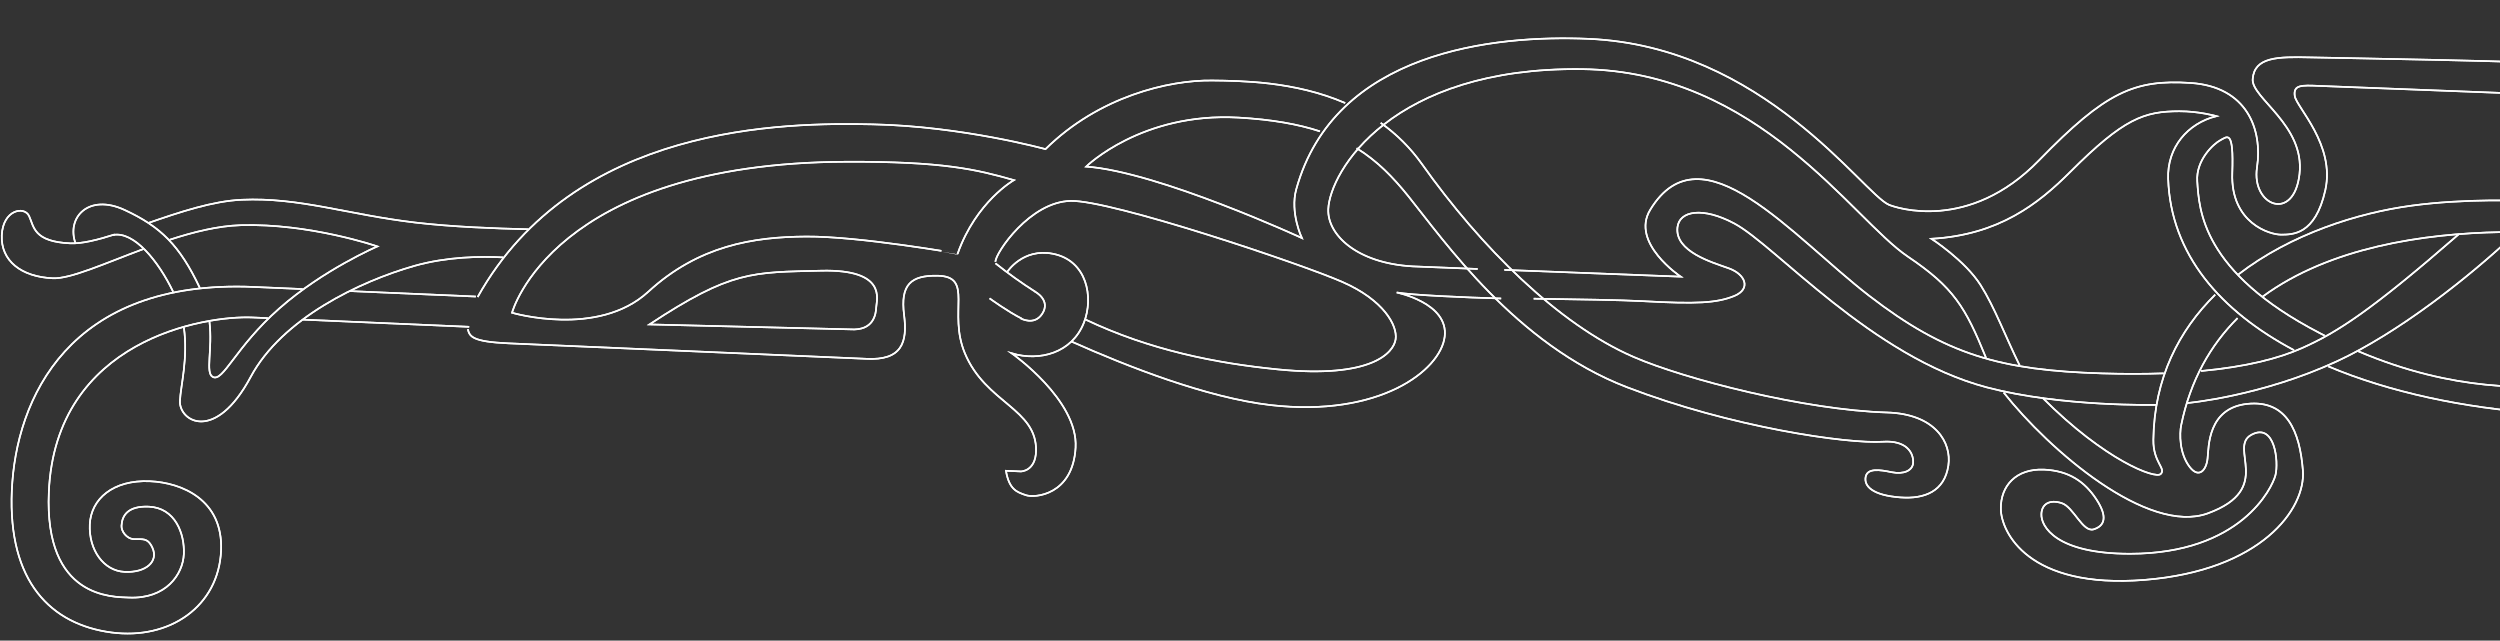 <svg xmlns="http://www.w3.org/2000/svg" width="562" height="144" viewBox="0 0 562 144" fill="none"><rect x="0" y="0" width="562" height="144" fill="#333333" stroke="none"/><path d="M494.799 83.401C505.002 82.457 512.303 80.562 517.514 78.238C525.387 74.727 532.919 69.912 552.746 52.644" stroke="white" stroke-width="0.372" stroke-miterlimit="10"></path><path d="M338.177 60.672L377.828 62.192C377.828 62.192 366.434 54.612 370.978 47.143C382.523 28.163 402.869 53.105 420.145 66.455C437.423 79.806 449.776 83.247 472.507 83.938C477.57 84.09 482.192 84.079 486.413 83.927" stroke="white" stroke-width="0.372" stroke-miterlimit="10"></path><path d="M446.456 80.443C441.801 69.003 439.218 64.64 428.863 57.666C416.345 49.233 395.381 16.036 355.688 15.544C312.783 15.012 298.963 38.581 298.595 47.006C298.345 52.728 304.96 59.183 317.587 59.881L332.179 60.464" stroke="white" stroke-width="0.372" stroke-miterlimit="10"></path><path d="M502.997 71.516C496.942 77.572 492.408 85.431 490.328 95.585C489.939 97.48 489.9 101.887 492.21 104.927C494.316 107.696 495.997 105.68 496.264 103.045C496.533 100.411 496.301 91.728 505.203 90.79C514.104 89.852 516.997 97.033 517.687 105.735C518.376 114.438 508.301 128.261 482.086 130.361C455.873 132.461 449.866 119.561 449.787 114.413C449.706 109.264 453.173 105.298 459.491 105.571C465.132 105.815 468.69 108.32 471.267 112.255C473.847 116.187 473.146 118.216 470.668 118.99C468.19 119.764 466.152 113.944 463.44 113.092C460.685 112.226 458.999 113.341 458.903 115.541C458.781 118.333 462.177 124.503 478.83 124.488C503.735 124.465 510.793 109.7 511.529 106.792C512.269 103.883 511.44 94.881 506.121 97.739C500.802 100.595 511.395 109.874 496.336 115.396C482.862 120.337 460.697 101.246 450.422 88.236" stroke="white" stroke-width="0.372" stroke-miterlimit="10"></path><path d="M593.108 54.313C593.108 54.313 538.832 44.511 508.684 66.649" stroke="white" stroke-width="0.372" stroke-miterlimit="10"></path><path d="M530.091 78.946C552.16 88.316 568.093 86.975 578.545 86.904C590.311 86.825 616.108 80.297 631.687 68.108" stroke="white" stroke-width="0.372" stroke-miterlimit="10"></path><path d="M593.746 26.876C592.603 23.513 589.691 21.882 583.99 21.727L521.309 19.311C517.345 19.14 515.516 19.06 515.863 21.573C516.212 24.087 525.009 32.553 522.73 42.745C520.452 52.935 515.267 52.711 512.82 52.753C510.376 52.794 501.41 50.209 501.816 38.9C502.172 28.994 500.724 30.694 499.16 31.508C497.598 32.323 493.619 35.973 493.943 40.765C494.374 47.095 494.89 61.091 521.479 74.882C521.845 75.073 522.211 75.26 522.575 75.444" stroke="white" stroke-width="0.372" stroke-miterlimit="10"></path><path d="M302.402 23.162C290.974 18.214 278.785 18.179 272.514 18.096C262.743 17.969 246.998 21.697 235.024 33.527C235.024 33.527 216.383 28.385 196.237 27.955C176.293 27.528 129.14 27.871 107.379 66.772" stroke="white" stroke-width="0.372" stroke-miterlimit="10"></path><path d="M304.962 33.312C309.619 36.179 313.15 39.83 316.595 44.11C324.564 54.01 340.706 77.389 365.663 87.017C389.082 96.05 415.339 99.825 423.257 99.301C428.618 98.944 430.173 101.799 430.077 104.005C430 105.765 427.973 106.707 425.248 106.149C422.524 105.589 419.791 105.177 419.396 107.218C419.002 109.259 420.896 111.369 427.292 111.823C432.623 112.2 437.128 110.484 437.994 104.64C438.747 99.554 435.138 93.042 424.154 92.724C405.922 92.194 378.836 85.294 367.15 80.206C350.263 72.852 332.899 55.546 319.66 36.893C317.116 33.303 313.978 30.169 310.381 27.623" stroke="white" stroke-width="0.372" stroke-miterlimit="10"></path><path d="M602.85 27.099C603.222 20.795 600.447 15.676 584.144 14.677C567.843 13.679 526.623 13.072 519.3 12.903C511.973 12.732 506.777 12.802 506.405 17.784C506.09 22.041 518.174 28.141 516.931 39.112C515.688 50.084 506.078 46.287 507.37 37.669C508.663 29.053 505.109 19.491 492.467 18.65C479.824 17.811 473.346 20.631 458.385 36.027C442.552 52.318 426.114 46.679 424.609 46.023C418.766 43.479 396.395 10.43 357.175 8.734C335.782 7.809 300.003 11.531 291.397 42.555C289.947 47.785 292.659 53.511 292.659 53.511C292.659 53.511 260.313 38.589 244.17 37.45C244.17 37.45 256.621 25.2 278.412 26.435C285.934 26.863 291.862 27.921 296.729 29.53" stroke="white" stroke-width="0.372" stroke-miterlimit="10"></path><path d="M565.6 52.357C554.923 62.472 539.017 74.893 525.326 81.224C508.176 89.155 491.588 90.618 491.588 90.618" stroke="white" stroke-width="0.372" stroke-miterlimit="10"></path><path d="M503.226 61.663C514.993 52.59 530.071 47.848 542.132 46.23C565.335 43.117 592.963 47.104 592.963 47.104" stroke="white" stroke-width="0.372" stroke-miterlimit="10"></path><path d="M459.223 89.488C473.171 103.473 484.528 107.747 485.726 106.557C487.003 105.29 484.004 103.985 484.076 98.843C484.271 84.95 489.857 74.264 497.976 66.24" stroke="white" stroke-width="0.372" stroke-miterlimit="10"></path><path d="M515.692 78.719C499.171 69.952 487.972 57.173 487.4 40.188C487.163 33.129 491.764 27.734 498.251 26.104C498.251 26.104 494.279 24.992 489.897 25.009C482.029 25.036 477.478 26.558 465.416 38.623C458.207 45.833 449.316 52.822 434.198 53.681C434.198 53.681 441.775 58.59 445.25 64.104C448.395 69.091 450.871 75.76 454.021 82.157" stroke="white" stroke-width="0.372" stroke-miterlimit="10"></path><path d="M638.001 72.204C638.001 72.204 612.526 95.871 570.646 92.884C553.83 91.685 537.273 88.21 523.407 82.368" stroke="white" stroke-width="0.372" stroke-miterlimit="10"></path><path d="M229.619 71.586C226.669 70.134 222.455 67.074 222.455 67.074" stroke="white" stroke-width="0.372" stroke-miterlimit="10"></path><path d="M337.463 67.102C329.336 66.885 317.474 66.349 313.97 65.751C313.97 65.751 325.706 68.096 324.764 75.7C323.82 83.302 310.068 93.88 285.597 91.058C271.338 89.413 253.375 82.37 240.864 76.776" stroke="white" stroke-width="0.372" stroke-miterlimit="10"></path><path d="M484.8 91.01C484.8 91.01 463.438 91.525 446.631 87.079C420.733 80.23 399.201 55.237 389.892 50.252C382.815 46.461 377.486 47.339 377.088 51.135C376.52 56.548 384.841 58.968 388.603 60.306C392.362 61.644 393.747 64.939 389.858 66.534C385.969 68.129 381.376 68.373 369.489 67.711C364.254 67.421 354.66 67.311 344.768 67.145" stroke="white" stroke-width="0.372" stroke-miterlimit="10"></path><path d="M226.409 61.158C226.409 61.158 229.855 55.721 236.671 57.044C244.357 58.538 245.927 66.818 243.649 72.573C240.972 79.333 233.741 81.312 227.444 79.43C227.444 79.43 242.414 89.926 241.794 100.629C241.174 111.333 232.591 111.992 230.634 111.319C228.678 110.647 226.866 110.127 226.138 105.833L229.492 105.978C229.492 105.978 232.773 105.972 232.9 101.421C233.164 91.877 221.591 90.652 216.905 79.415C213.032 70.134 219.015 62.138 210.77 61.985C204.817 61.875 202.351 63.912 203.241 70.826C204.026 76.946 202.791 81.119 194.641 80.656L114.345 77.184C106.113 76.828 105.553 75.629 105.167 73.994" stroke="white" stroke-width="0.372" stroke-miterlimit="10"></path><path d="M232.697 65.569C229.62 63.604 226.646 61.48 223.79 59.207" stroke="white" stroke-width="0.372" stroke-miterlimit="10"></path><path d="M223.761 58.838C223.85 56.783 231.529 45.356 240.703 45.165C249.877 44.974 292.483 59.311 301.775 63.387C311.07 67.464 314.18 73.185 313.74 76.252C313.301 79.32 308.312 85.131 287.321 83.047C273.193 81.645 258.44 78.685 244.004 71.829" stroke="white" stroke-width="0.372" stroke-miterlimit="10"></path><path d="M232.633 65.542C232.633 65.542 236.368 67.468 234.245 70.61C232.447 73.269 229.467 71.58 229.467 71.58" stroke="white" stroke-width="0.372" stroke-miterlimit="10"></path><path d="M227.922 40.496C227.922 40.496 219.465 45.276 215.286 57.002C215.31 57.001 193.153 53.104 181.234 53.177C169.314 53.249 157.008 55.215 145.708 65.606C134.408 75.995 115.103 70.308 115.103 70.308C115.103 70.308 124.125 36.643 190.218 36.365C211.914 36.276 219.473 38.073 227.922 40.496Z" stroke="white" stroke-width="0.372" stroke-miterlimit="10"></path><path d="M145.992 72.933L191.111 74.036C196.44 74.413 196.912 70.613 196.982 68.999C197.053 67.385 199.443 60.5 184.624 60.854C169.056 61.227 164.395 60.793 145.992 72.933Z" stroke="white" stroke-width="0.372" stroke-miterlimit="10"></path><path d="M38.916 65.584C35.623 58.712 30.115 51.906 25.41 52.823" stroke="white" stroke-width="0.372" stroke-miterlimit="10"></path><path d="M113.118 57.862C108.136 57.599 100.488 57.689 93.177 59.765C80.919 63.245 63.387 71.604 56.364 84.718C48.369 99.649 40.25 94.715 40.45 90.14C40.597 86.756 42.313 80.58 41.337 73.601" stroke="white" stroke-width="0.372" stroke-miterlimit="10"></path><path d="M78.639 65.438L106.965 66.663" stroke="white" stroke-width="0.372" stroke-miterlimit="10"></path><path d="M60.216 71.517L56.749 71.367C46.053 70.905 12.475 76.326 10.976 110.636C9.927 134.652 25.428 134.177 28.993 134.332C37.313 134.691 41.128 129.128 41.328 124.553C41.528 119.978 39.4 114.157 33.458 113.9C28.703 113.695 27.415 115.931 27.315 118.218C27.265 119.361 28.379 121.129 30.161 121.206C31.946 121.283 33.159 120.763 34.248 123.1C35.707 126.238 32.809 128.768 28.054 128.563C23.3 128.357 19.935 123.628 20.185 117.91C20.435 112.191 25.388 107.823 33.708 108.183C40.838 108.491 50.197 112.332 49.698 123.768C49.148 136.348 38.102 143.893 25.078 142.183C11.518 140.403 1.758 130.862 2.657 110.277C3.556 89.691 15.452 62.706 57.05 64.505L68.043 64.98" stroke="white" stroke-width="0.372" stroke-miterlimit="10"></path><path d="M105.477 73.474L68.089 71.857" stroke="white" stroke-width="0.372" stroke-miterlimit="10"></path><path d="M44.923 64.725C40.4 55.148 36.092 50.946 28.036 47.209C19.867 43.418 14.863 48.93 16.991 54.752" stroke="white" stroke-width="0.372" stroke-miterlimit="10"></path><path d="M38.123 53.905C43.493 52.148 49.006 50.782 54.084 50.626C69.583 50.151 84.834 55.394 84.834 55.394C84.834 55.394 72.701 60.598 62.792 69.336C52.886 78.074 50.157 85.976 47.83 84.73C46.111 83.81 47.826 78.662 47.085 72.264" stroke="white" stroke-width="0.372" stroke-miterlimit="10"></path><path d="M25.781 52.705C21.857 53.955 18.401 54.813 15.802 54.701C7.482 54.341 7.632 50.909 6.543 48.57C5.454 46.233 0.65 47.17 0.4 52.888C0.151 58.607 4.755 62.243 11.886 62.552C15.812 62.722 23.503 59.236 32.211 55.987" stroke="white" stroke-width="0.372" stroke-miterlimit="10"></path><path d="M118.79 51.538C111.337 51.381 101.529 50.991 93.403 50.036C78.003 48.223 67.456 44.331 54.334 44.908C47.838 45.195 40.373 47.684 33.48 50.081" stroke="white" stroke-width="0.372" stroke-miterlimit="10"></path><path d="M494.799 83.401C505.002 82.457 512.303 80.562 517.514 78.238C525.387 74.727 532.919 69.912 552.746 52.644" stroke="white" stroke-width="0.372" stroke-miterlimit="10"></path><path d="M338.177 60.672L377.828 62.192C377.828 62.192 366.434 54.612 370.978 47.143C382.523 28.163 402.869 53.105 420.145 66.455C437.423 79.806 449.776 83.247 472.507 83.938C477.57 84.09 482.192 84.079 486.413 83.927" stroke="white" stroke-width="0.372" stroke-miterlimit="10"></path><path d="M446.456 80.443C441.801 69.003 439.218 64.64 428.863 57.666C416.345 49.233 395.381 16.036 355.688 15.544C312.783 15.012 298.963 38.581 298.595 47.006C298.345 52.728 304.96 59.183 317.587 59.881L332.179 60.464" stroke="white" stroke-width="0.372" stroke-miterlimit="10"></path><path d="M502.997 71.516C496.942 77.572 492.408 85.431 490.328 95.585C489.939 97.48 489.9 101.887 492.21 104.927C494.316 107.696 495.997 105.68 496.264 103.045C496.533 100.411 496.301 91.728 505.203 90.79C514.104 89.852 516.997 97.033 517.687 105.735C518.376 114.438 508.301 128.261 482.086 130.361C455.873 132.461 449.866 119.561 449.787 114.413C449.706 109.264 453.173 105.298 459.491 105.571C465.132 105.815 468.69 108.32 471.267 112.255C473.847 116.187 473.146 118.216 470.668 118.99C468.19 119.764 466.152 113.944 463.44 113.092C460.685 112.226 458.999 113.341 458.903 115.541C458.781 118.333 462.177 124.503 478.83 124.488C503.735 124.465 510.793 109.7 511.529 106.792C512.269 103.883 511.44 94.881 506.121 97.739C500.802 100.595 511.395 109.874 496.336 115.396C482.862 120.337 460.697 101.246 450.422 88.236" stroke="white" stroke-width="0.372" stroke-miterlimit="10"></path><path d="M593.108 54.313C593.108 54.313 538.832 44.511 508.684 66.649" stroke="white" stroke-width="0.372" stroke-miterlimit="10"></path><path d="M530.091 78.946C552.16 88.316 568.093 86.975 578.545 86.904C590.311 86.825 616.108 80.297 631.687 68.108" stroke="white" stroke-width="0.372" stroke-miterlimit="10"></path><path d="M593.746 26.876C592.603 23.513 589.691 21.882 583.99 21.727L521.309 19.311C517.345 19.14 515.516 19.06 515.863 21.573C516.212 24.087 525.009 32.553 522.73 42.745C520.452 52.935 515.267 52.711 512.82 52.753C510.376 52.794 501.41 50.209 501.816 38.9C502.172 28.994 500.724 30.694 499.16 31.508C497.598 32.323 493.619 35.973 493.943 40.765C494.374 47.095 494.89 61.091 521.479 74.882C521.845 75.073 522.211 75.26 522.575 75.444" stroke="white" stroke-width="0.372" stroke-miterlimit="10"></path><path d="M302.402 23.162C290.974 18.214 278.785 18.179 272.514 18.096C262.743 17.969 246.998 21.697 235.024 33.527C235.024 33.527 216.383 28.385 196.237 27.955C176.293 27.528 129.14 27.871 107.379 66.772" stroke="white" stroke-width="0.372" stroke-miterlimit="10"></path><path d="M304.962 33.312C309.619 36.179 313.15 39.83 316.595 44.11C324.564 54.01 340.706 77.389 365.663 87.017C389.082 96.05 415.339 99.825 423.257 99.301C428.618 98.944 430.173 101.799 430.077 104.005C430 105.765 427.973 106.707 425.248 106.149C422.524 105.589 419.791 105.177 419.396 107.218C419.002 109.259 420.896 111.369 427.292 111.823C432.623 112.2 437.128 110.484 437.994 104.64C438.747 99.554 435.138 93.042 424.154 92.724C405.922 92.194 378.836 85.294 367.15 80.206C350.263 72.852 332.899 55.546 319.66 36.893C317.116 33.303 313.978 30.169 310.381 27.623" stroke="white" stroke-width="0.372" stroke-miterlimit="10"></path><path d="M602.85 27.099C603.222 20.795 600.447 15.676 584.144 14.677C567.843 13.679 526.623 13.072 519.3 12.903C511.973 12.732 506.777 12.802 506.405 17.784C506.09 22.041 518.174 28.141 516.931 39.112C515.688 50.084 506.078 46.287 507.37 37.669C508.663 29.053 505.109 19.491 492.467 18.65C479.824 17.811 473.346 20.631 458.385 36.027C442.552 52.318 426.114 46.679 424.609 46.023C418.766 43.479 396.395 10.43 357.175 8.734C335.782 7.809 300.003 11.531 291.397 42.555C289.947 47.785 292.659 53.511 292.659 53.511C292.659 53.511 260.313 38.589 244.17 37.45C244.17 37.45 256.621 25.2 278.412 26.435C285.934 26.863 291.862 27.921 296.729 29.53" stroke="white" stroke-width="0.372" stroke-miterlimit="10"></path><path d="M565.6 52.357C554.923 62.472 539.017 74.893 525.326 81.224C508.176 89.155 491.588 90.618 491.588 90.618" stroke="white" stroke-width="0.372" stroke-miterlimit="10"></path><path d="M503.226 61.663C514.993 52.59 530.071 47.848 542.132 46.23C565.335 43.117 592.963 47.104 592.963 47.104" stroke="white" stroke-width="0.372" stroke-miterlimit="10"></path><path d="M459.223 89.488C473.171 103.473 484.528 107.747 485.726 106.557C487.003 105.29 484.004 103.985 484.076 98.843C484.271 84.95 489.857 74.264 497.976 66.24" stroke="white" stroke-width="0.372" stroke-miterlimit="10"></path><path d="M515.692 78.719C499.171 69.952 487.972 57.173 487.4 40.188C487.163 33.129 491.764 27.734 498.251 26.104C498.251 26.104 494.279 24.992 489.897 25.009C482.029 25.036 477.478 26.558 465.416 38.623C458.207 45.833 449.316 52.822 434.198 53.681C434.198 53.681 441.775 58.59 445.25 64.104C448.395 69.091 450.871 75.76 454.021 82.157" stroke="white" stroke-width="0.372" stroke-miterlimit="10"></path><path d="M638.001 72.204C638.001 72.204 612.526 95.871 570.646 92.884C553.83 91.685 537.273 88.21 523.407 82.368" stroke="white" stroke-width="0.372" stroke-miterlimit="10"></path><path d="M229.619 71.586C226.669 70.134 222.455 67.074 222.455 67.074" stroke="white" stroke-width="0.372" stroke-miterlimit="10"></path><path d="M337.463 67.102C329.336 66.885 317.474 66.349 313.97 65.751C313.97 65.751 325.706 68.096 324.764 75.7C323.82 83.302 310.068 93.88 285.597 91.058C271.338 89.413 253.375 82.37 240.864 76.776" stroke="white" stroke-width="0.372" stroke-miterlimit="10"></path><path d="M484.8 91.01C484.8 91.01 463.438 91.525 446.631 87.079C420.733 80.23 399.201 55.237 389.892 50.252C382.815 46.461 377.486 47.339 377.088 51.135C376.52 56.548 384.841 58.968 388.603 60.306C392.362 61.644 393.747 64.939 389.858 66.534C385.969 68.129 381.376 68.373 369.489 67.711C364.254 67.421 354.66 67.311 344.768 67.145" stroke="white" stroke-width="0.372" stroke-miterlimit="10"></path><path d="M226.409 61.158C226.409 61.158 229.855 55.721 236.671 57.044C244.357 58.538 245.927 66.818 243.649 72.573C240.972 79.333 233.741 81.312 227.444 79.43C227.444 79.43 242.414 89.926 241.794 100.629C241.174 111.333 232.591 111.992 230.634 111.319C228.678 110.647 226.866 110.127 226.138 105.833L229.492 105.978C229.492 105.978 232.773 105.972 232.9 101.421C233.164 91.877 221.591 90.652 216.905 79.415C213.032 70.134 219.015 62.138 210.77 61.985C204.817 61.875 202.351 63.912 203.241 70.826C204.026 76.946 202.791 81.119 194.641 80.656L114.345 77.184C106.113 76.828 105.553 75.629 105.167 73.994" stroke="white" stroke-width="0.372" stroke-miterlimit="10"></path><path d="M232.697 65.569C229.62 63.604 226.646 61.48 223.79 59.207" stroke="white" stroke-width="0.372" stroke-miterlimit="10"></path><path d="M223.761 58.838C223.85 56.783 231.529 45.356 240.703 45.165C249.877 44.974 292.483 59.311 301.775 63.387C311.07 67.464 314.18 73.185 313.74 76.252C313.301 79.32 308.312 85.131 287.321 83.047C273.193 81.645 258.44 78.685 244.004 71.829" stroke="white" stroke-width="0.372" stroke-miterlimit="10"></path><path d="M232.633 65.542C232.633 65.542 236.368 67.468 234.245 70.61C232.447 73.269 229.467 71.58 229.467 71.58" stroke="white" stroke-width="0.372" stroke-miterlimit="10"></path><path d="M227.922 40.496C227.922 40.496 219.465 45.276 215.286 57.002C215.31 57.001 193.153 53.104 181.234 53.177C169.314 53.249 157.008 55.215 145.708 65.606C134.408 75.995 115.103 70.308 115.103 70.308C115.103 70.308 124.125 36.643 190.218 36.365C211.914 36.276 219.473 38.073 227.922 40.496Z" stroke="white" stroke-width="0.372" stroke-miterlimit="10"></path><path d="M145.992 72.933L191.111 74.036C196.44 74.413 196.912 70.613 196.982 68.999C197.053 67.385 199.443 60.5 184.624 60.854C169.056 61.227 164.395 60.793 145.992 72.933Z" stroke="white" stroke-width="0.372" stroke-miterlimit="10"></path><path d="M38.916 65.584C35.623 58.712 30.115 51.906 25.41 52.823" stroke="white" stroke-width="0.372" stroke-miterlimit="10"></path><path d="M113.118 57.862C108.136 57.599 100.488 57.689 93.177 59.765C80.919 63.245 63.387 71.604 56.364 84.718C48.369 99.649 40.25 94.715 40.45 90.14C40.597 86.756 42.313 80.58 41.337 73.601" stroke="white" stroke-width="0.372" stroke-miterlimit="10"></path><path d="M78.639 65.438L106.965 66.663" stroke="white" stroke-width="0.372" stroke-miterlimit="10"></path><path d="M60.216 71.517L56.749 71.367C46.053 70.905 12.475 76.326 10.976 110.636C9.927 134.652 25.428 134.177 28.993 134.332C37.313 134.691 41.128 129.128 41.328 124.553C41.528 119.978 39.4 114.157 33.458 113.9C28.703 113.695 27.415 115.931 27.315 118.218C27.265 119.361 28.379 121.129 30.161 121.206C31.946 121.283 33.159 120.763 34.248 123.1C35.707 126.238 32.809 128.768 28.054 128.563C23.3 128.357 19.935 123.628 20.185 117.91C20.435 112.191 25.388 107.823 33.708 108.183C40.838 108.491 50.197 112.332 49.698 123.768C49.148 136.348 38.102 143.893 25.078 142.183C11.518 140.403 1.758 130.862 2.657 110.277C3.556 89.691 15.452 62.706 57.05 64.505L68.043 64.98" stroke="white" stroke-width="0.372" stroke-miterlimit="10"></path><path d="M105.477 73.474L68.089 71.857" stroke="white" stroke-width="0.372" stroke-miterlimit="10"></path><path d="M44.923 64.725C40.4 55.148 36.092 50.946 28.036 47.209C19.867 43.418 14.863 48.93 16.991 54.752" stroke="white" stroke-width="0.372" stroke-miterlimit="10"></path><path d="M38.123 53.905C43.493 52.148 49.006 50.782 54.084 50.626C69.583 50.151 84.834 55.394 84.834 55.394C84.834 55.394 72.701 60.598 62.792 69.336C52.886 78.074 50.157 85.976 47.83 84.73C46.111 83.81 47.826 78.662 47.085 72.264" stroke="white" stroke-width="0.372" stroke-miterlimit="10"></path><path d="M25.781 52.705C21.857 53.955 18.401 54.813 15.802 54.701C7.482 54.341 7.632 50.909 6.543 48.57C5.454 46.233 0.65 47.17 0.4 52.888C0.151 58.607 4.755 62.243 11.886 62.552C15.812 62.722 23.503 59.236 32.211 55.987" stroke="white" stroke-width="0.372" stroke-miterlimit="10"></path><path d="M118.79 51.538C111.337 51.381 101.529 50.991 93.403 50.036C78.003 48.223 67.456 44.331 54.334 44.908C47.838 45.195 40.373 47.684 33.48 50.081" stroke="white" stroke-width="0.372" stroke-miterlimit="10"></path></svg>